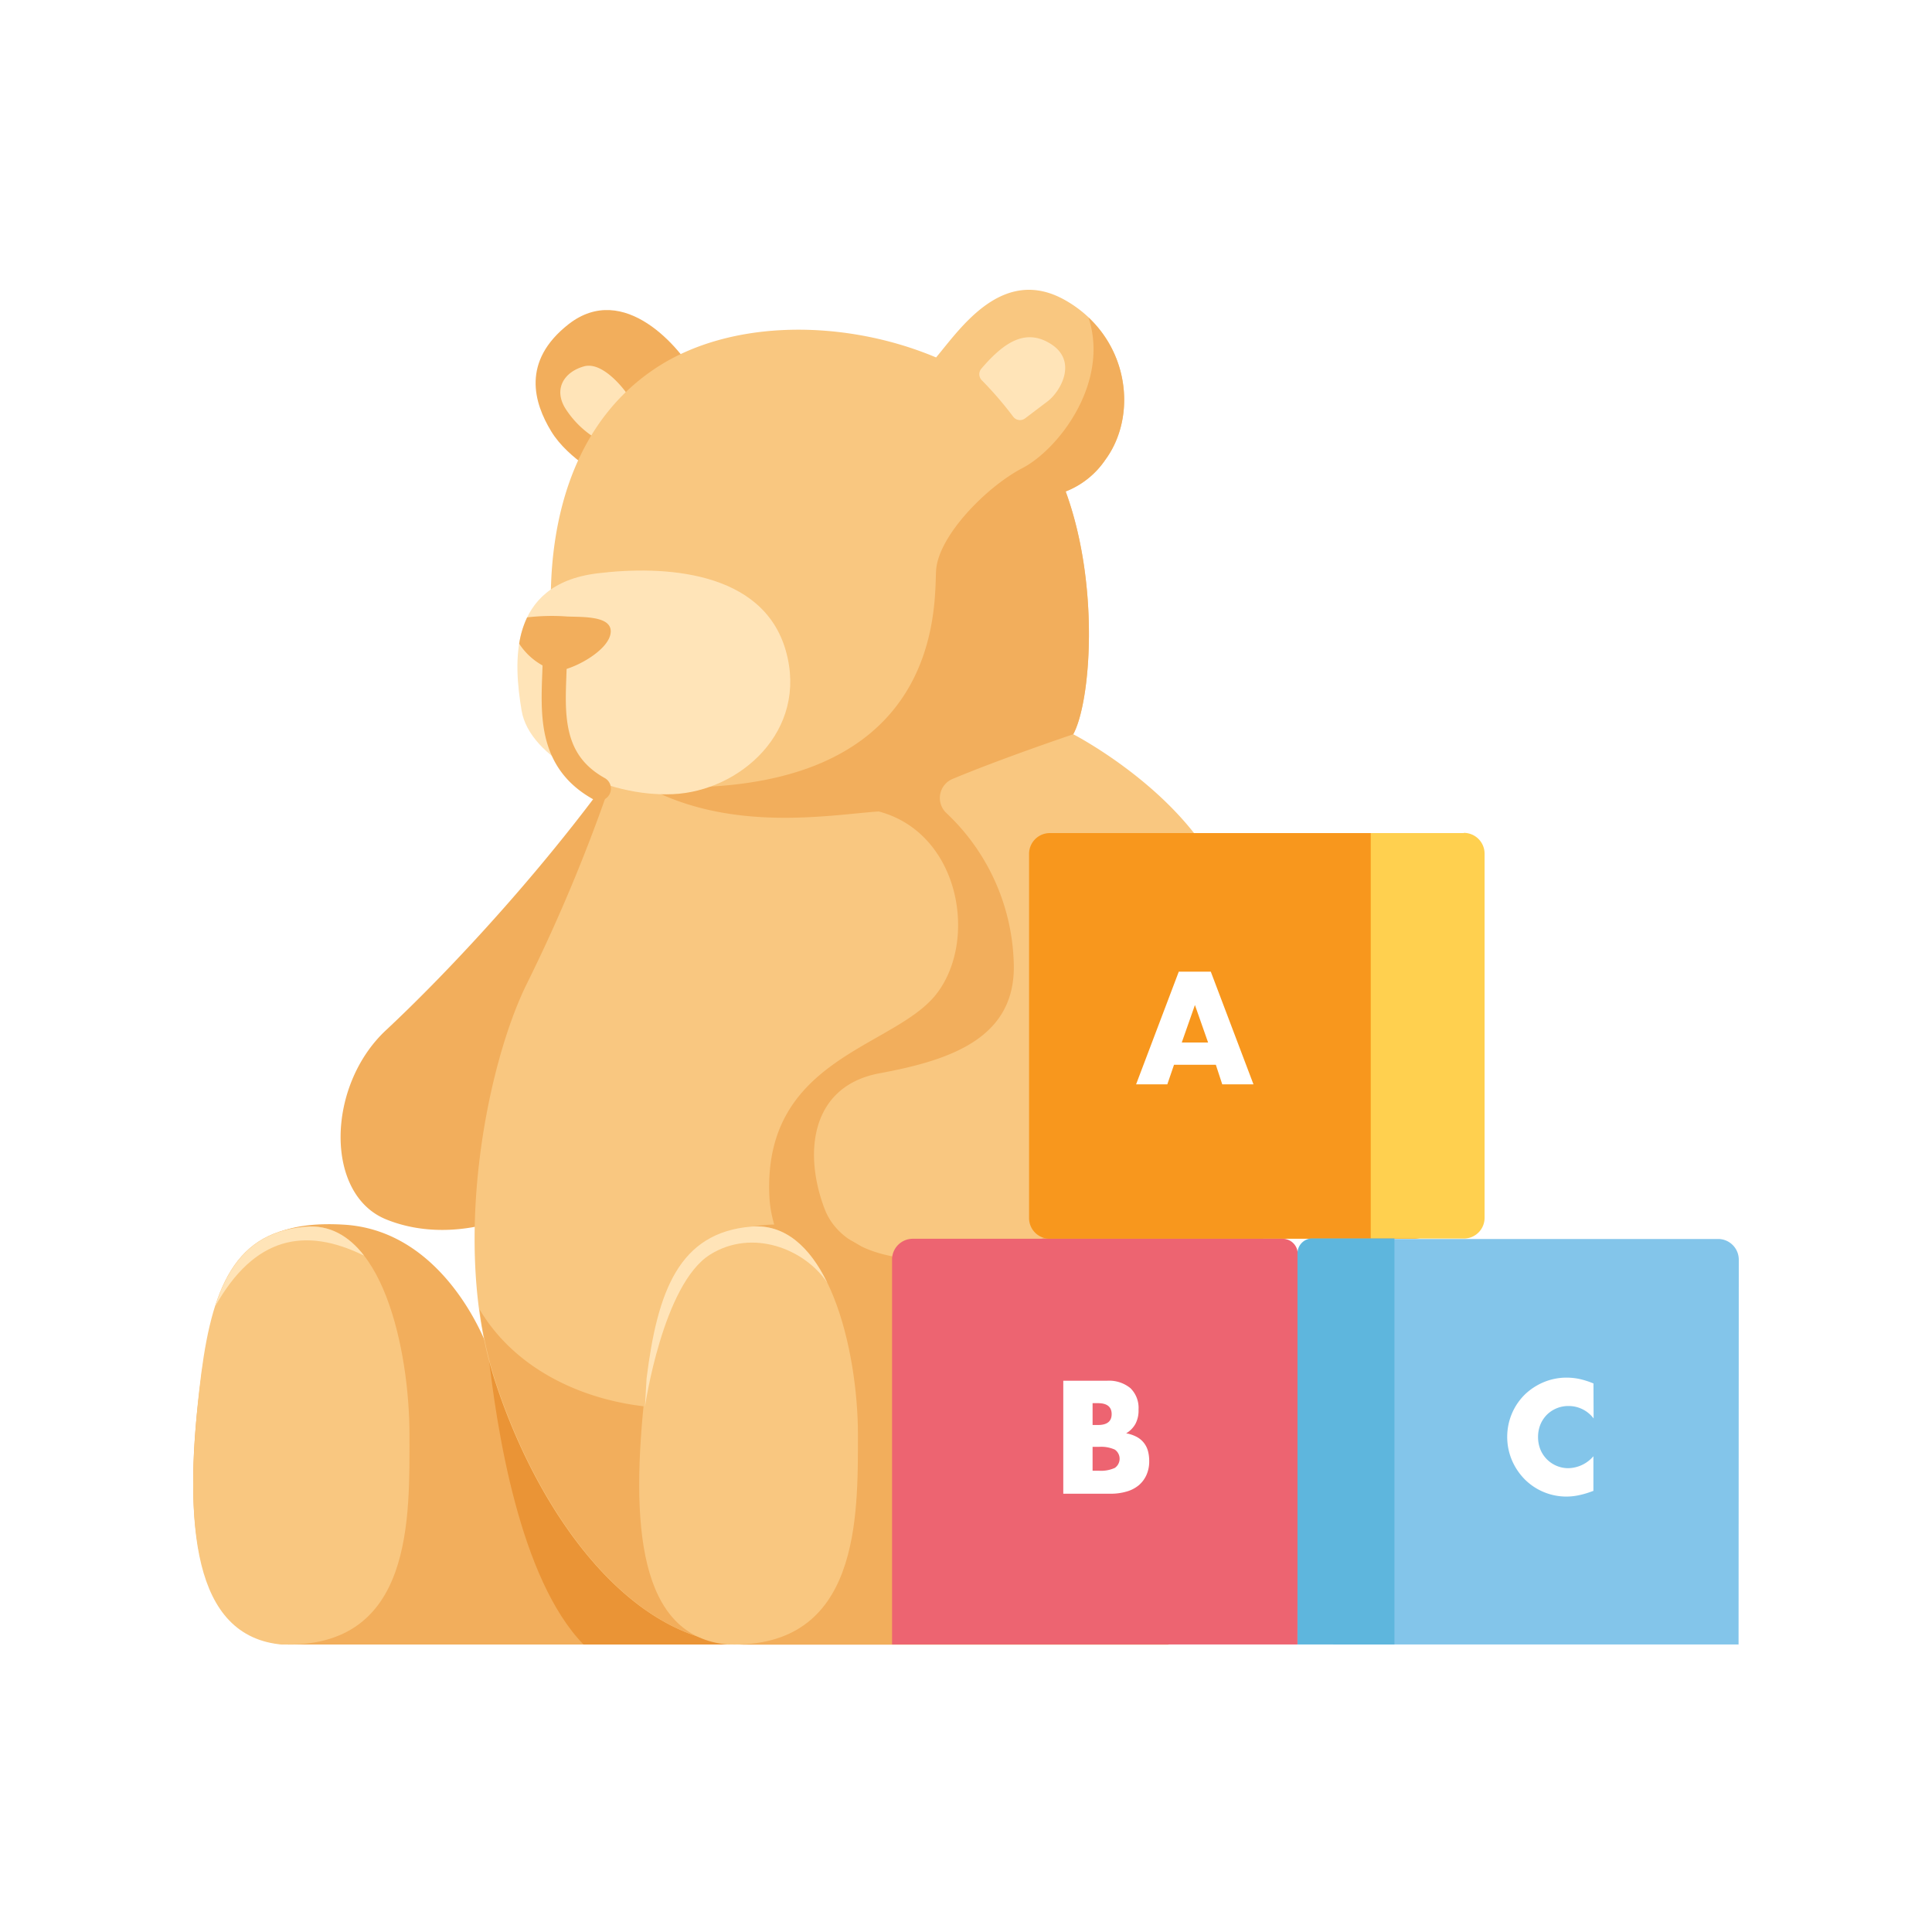 <svg xmlns="http://www.w3.org/2000/svg" width="200" height="200" fill="none"><path fill="#fff" d="M0 0h200v200H0z"/><g clip-path="url(#a)"><path fill="#F2AE5C" d="M66.221 76.003c-8.688 12.91-20.072 24.869-26.257 30.635-6.185 5.766-6.362 17.004 0 19.588 7.216 2.946 17.561 0 24.38-9.47 6.818-9.47 1.877-40.753 1.877-40.753Zm23.797 78.907c.906-3.977 1.12-9.139.78-14.728l-7.805-.648H50.484s-4.248-12.107-14.852-12.755c-9.432-.582-13.253 3.756-14.851 16.157-1.826 13.859-1.149 27.299 9.63 27.299H79.57a25.564 25.564 0 0 0 10.449-15.325Z"/><path fill="#F2AE5C" d="m74.12 149.239-18.643-5.397h-7.562S40.64 128.053 32.857 128.2c-5.154.096-6.288 26.725-8.1 40.275a8.924 8.924 0 0 0 5.655 1.767H79.57s.449-.28 1.17-.832l-6.62-20.171Z"/><path fill="#EA9436" d="m55.476 143.841-4.992-4.33c.906 8.476 3.32 23.941 9.926 30.731h19.144s.45-.28 1.171-.832l-2.327-7.077-12.517-15.465-10.405-3.027Z"/><path fill="#F9C780" d="M29.242 170.234c13.624.42 13.145-13.181 13.145-21.753 0-8.572-2.769-22.188-10.788-21.503-7.806.655-9.89 7.224-10.973 16.937-1.554 13.837-.736 25.546 8.616 26.334"/><path fill="#F2AE5C" d="M72.12 39.11c-1.635-3.101-7.512-10.023-13.256-5.553-4.92 3.851-3.586 8.166-1.797 11.105 1.79 2.938 5.715 4.897 5.715 4.897l9.338-10.45Z"/><path fill="#FFE4B8" d="M64.792 40.597s-2.305-3.226-4.323-2.674c-2.017.553-3.174 2.269-1.988 4.286a9.824 9.824 0 0 0 3.21 3.182l3.101-4.794Z"/><path fill="#F9C780" d="M126.643 112.249c-3.681-10.508-13.99-26.415-18.482-33.028a9.633 9.633 0 0 0 2.946-3.218c1.811-3.35 2.768-15.39-.788-25.126a8.84 8.84 0 0 0 4.101-3.277c3.483-4.72 2.437-12.74-4.087-16.488-6.523-3.749-10.942 2.945-13.43 5.89-9.425-3.968-21.258-4.027-29.02 1.105C57.532 44.95 56.104 58.352 57.436 68.3c.773 5.892 1.782 9.95 5.891 12.401a174.363 174.363 0 0 1-8.836 21.231c-4.087 8.329-7.834 26.931-3.27 40.974 4.566 14.043 14.205 27.299 25.956 27.299h43.753a25.536 25.536 0 0 0 10.441-15.325c2.393-10.449 0-29.11-4.727-42.66"/><path fill="#FFE4B8" d="M104.892 43.144a37.307 37.307 0 0 0-3.233-3.755.895.895 0 0 1-.28-.602.895.895 0 0 1 .214-.628c2.298-2.68 4.536-4.22 7.173-2.563 2.857 1.797.994 4.956-.31 5.943l-2.334 1.767a.877.877 0 0 1-1.23-.162Z"/><path fill="#F2AE5C" d="M108.161 79.221a9.618 9.618 0 0 0 2.945-3.218c1.812-3.35 2.769-15.391-.787-25.126a8.84 8.84 0 0 0 4.101-3.277c3.004-4.08 2.629-10.612-1.738-14.729 2.209 6.746-3.092 13.631-6.848 15.59-3.755 1.959-8.725 7.055-8.931 10.612-.207 3.557.927 24.125-30.124 22.328 8.947 4.845 19.145 2.946 24.189 2.6 8.423 2.245 10.308 13.395 5.935 18.94-4.374 5.545-17.871 6.561-17.26 20.826.412 9.661 12.186 13.623 2.209 19.146-9.764 5.42-25.926 3.226-32.207-7.364a41.12 41.12 0 0 0 1.62 7.364c4.572 14.044 14.204 27.306 25.956 27.306h43.752a25.563 25.563 0 0 0 10.441-15.332c2.394-10.449 0-29.11-4.727-42.66-3.681-10.509-13.99-26.415-18.482-33.028"/><path fill="#F9C780" d="M111.092 76.003s15.404 7.916 16.876 19.92c1.473 12.003-1.774 22.365-13.541 29.221-11.766 6.856-26.331 7.187-29.063 0-2.26-5.936-1.34-12.733 5.677-14.036 7.017-1.304 13.91-3.462 13.91-10.973a22.144 22.144 0 0 0-7.01-15.995 2.136 2.136 0 0 1 .67-3.505c5.301-2.21 12.517-4.632 12.517-4.632"/><path fill="#FFE4B8" d="M61.83 59.353c6.812-.84 17.143-.324 19.514 7.998 2.37 8.321-4.757 14.551-11.678 14.86-6.922.31-14.852-3.755-15.67-8.652-.817-4.897-1.472-13.064 7.835-14.206Z"/><path fill="#F2AE5C" d="M63.224 65.355c0-1.584-2.82-1.473-4.47-1.532a21.963 21.963 0 0 0-4.183.088 9.896 9.896 0 0 0-.825 2.725 6.812 6.812 0 0 0 3.785 2.82c1.613 0 5.686-2.142 5.693-4.101Z"/><path fill="#F2AE5C" fill-rule="evenodd" d="M57.45 67.08a1.25 1.25 0 0 1 1.228 1.271c-.01.579-.031 1.148-.051 1.71-.067 1.84-.13 3.592.193 5.267.397 2.057 1.371 3.874 3.782 5.216a1.25 1.25 0 1 1-1.217 2.185c-3.156-1.758-4.506-4.267-5.02-6.926-.383-1.986-.303-4.13-.233-6.016.02-.515.038-1.011.046-1.48a1.25 1.25 0 0 1 1.272-1.227Z" clip-rule="evenodd"/><path fill="#F2AE5C" d="M131.37 154.91c.913-3.977 1.127-9.139.788-14.728l-7.805-.648H97.256s-4.241-12.085-14.852-12.733c-9.44-.582-13.254 3.756-14.859 16.157-1.819 13.859-1.141 27.299 9.631 27.299h43.753a25.54 25.54 0 0 0 10.441-15.325"/><path fill="#F9C780" d="M75.403 170.235c13.623.42 13.41-13.182 13.41-21.754 0-8.571-3.034-22.188-11.046-21.503-7.806.656-9.89 7.224-10.973 16.938-1.554 13.837-.736 25.546 8.616 26.334"/><path fill="#FFE4B8" d="M85.624 132.759c-1.76-3.601-4.33-6.083-7.865-5.781-7.474.626-9.698 6.679-10.825 15.708l-.17 2.945s1.842-12.681 6.739-15.751c4.367-2.74 9.794-.597 12.121 2.886m-47.964-2.82c-1.554-1.996-3.55-3.182-6.061-2.946-5.155.434-7.814 3.468-9.338 8.262 4.08-7.297 9.338-8.262 15.398-5.294"/><path fill="#F8971D" d="M146.378 128.237h-37.7a2.146 2.146 0 0 1-1.986-1.321 2.15 2.15 0 0 1-.164-.822V88.39a2.151 2.151 0 0 1 2.15-2.15h37.7a2.142 2.142 0 0 1 2.143 2.15v37.704a2.138 2.138 0 0 1-1.323 1.98c-.26.107-.538.163-.82.163Z"/><path fill="#FFD04F" d="M151.532 86.24H141.9v41.975h9.632a2.151 2.151 0 0 0 1.52-.625 2.142 2.142 0 0 0 .631-1.518V88.368a2.152 2.152 0 0 0-2.151-2.15"/><path fill="#fff" d="M125.863 110.225h-4.33l-.692 2.025h-3.233l4.419-11.665h3.313l4.419 11.665h-3.233l-.663-2.025Zm-.802-2.305-1.363-3.881-1.362 3.881h2.725Z"/><path fill="#ED6471" d="M134.316 170.234H92.345v-39.847a2.15 2.15 0 0 1 2.15-2.15h38.289a1.559 1.559 0 0 1 1.554 1.554l-.022 40.443Z"/><path fill="#fff" d="M110.07 142.935h4.514a3.476 3.476 0 0 1 2.445.774 2.865 2.865 0 0 1 .832 2.209 2.951 2.951 0 0 1-.316 1.473 2.624 2.624 0 0 1-.965.986 3.64 3.64 0 0 1 1.105.376 2.333 2.333 0 0 1 1.156 1.473c.084.325.126.659.125.994a3.468 3.468 0 0 1-.287 1.473 2.993 2.993 0 0 1-.803 1.068 3.444 3.444 0 0 1-1.267.648 5.81 5.81 0 0 1-1.664.221h-4.875v-11.695Zm3.034 4.581h.552c.95 0 1.422-.376 1.422-1.127s-.472-1.134-1.422-1.134h-.552v2.261Zm0 4.735h.663a3.459 3.459 0 0 0 1.642-.295 1.152 1.152 0 0 0 .362-1.479 1.16 1.16 0 0 0-.362-.413 3.47 3.47 0 0 0-1.642-.287h-.663v2.474Z"/><path fill="#83C5EA" d="M179.976 170.234h-41.971v-41.975h39.85a2.13 2.13 0 0 1 1.518.63 2.142 2.142 0 0 1 .625 1.52l-.022 39.825Z"/><path fill="#5EB6DD" d="M134.316 170.235h10.037V128.2h-8.491a1.544 1.544 0 0 0-1.546 1.547v40.488Z"/><path fill="#fff" d="M164.97 146.838a3.226 3.226 0 0 0-2.6-1.288 3.148 3.148 0 0 0-2.253.92 3.188 3.188 0 0 0-.663 1.016 3.414 3.414 0 0 0-.235 1.267c-.004.438.076.873.235 1.281a3.114 3.114 0 0 0 2.88 1.952 3.506 3.506 0 0 0 2.614-1.237v3.586l-.309.11a8.845 8.845 0 0 1-1.297.361 6.093 6.093 0 0 1-5.456-1.62 6.385 6.385 0 0 1-1.348-1.966 6.229 6.229 0 0 1 0-4.949 6.108 6.108 0 0 1 1.34-1.936 6.355 6.355 0 0 1 1.959-1.267 6.148 6.148 0 0 1 2.335-.457c.46.001.919.051 1.369.148.484.111.957.264 1.414.456l.015 3.623Z"/></g><defs><clipPath id="a"><path fill="#fff" d="M20 20h160v160H20z"/></clipPath></defs></svg>
